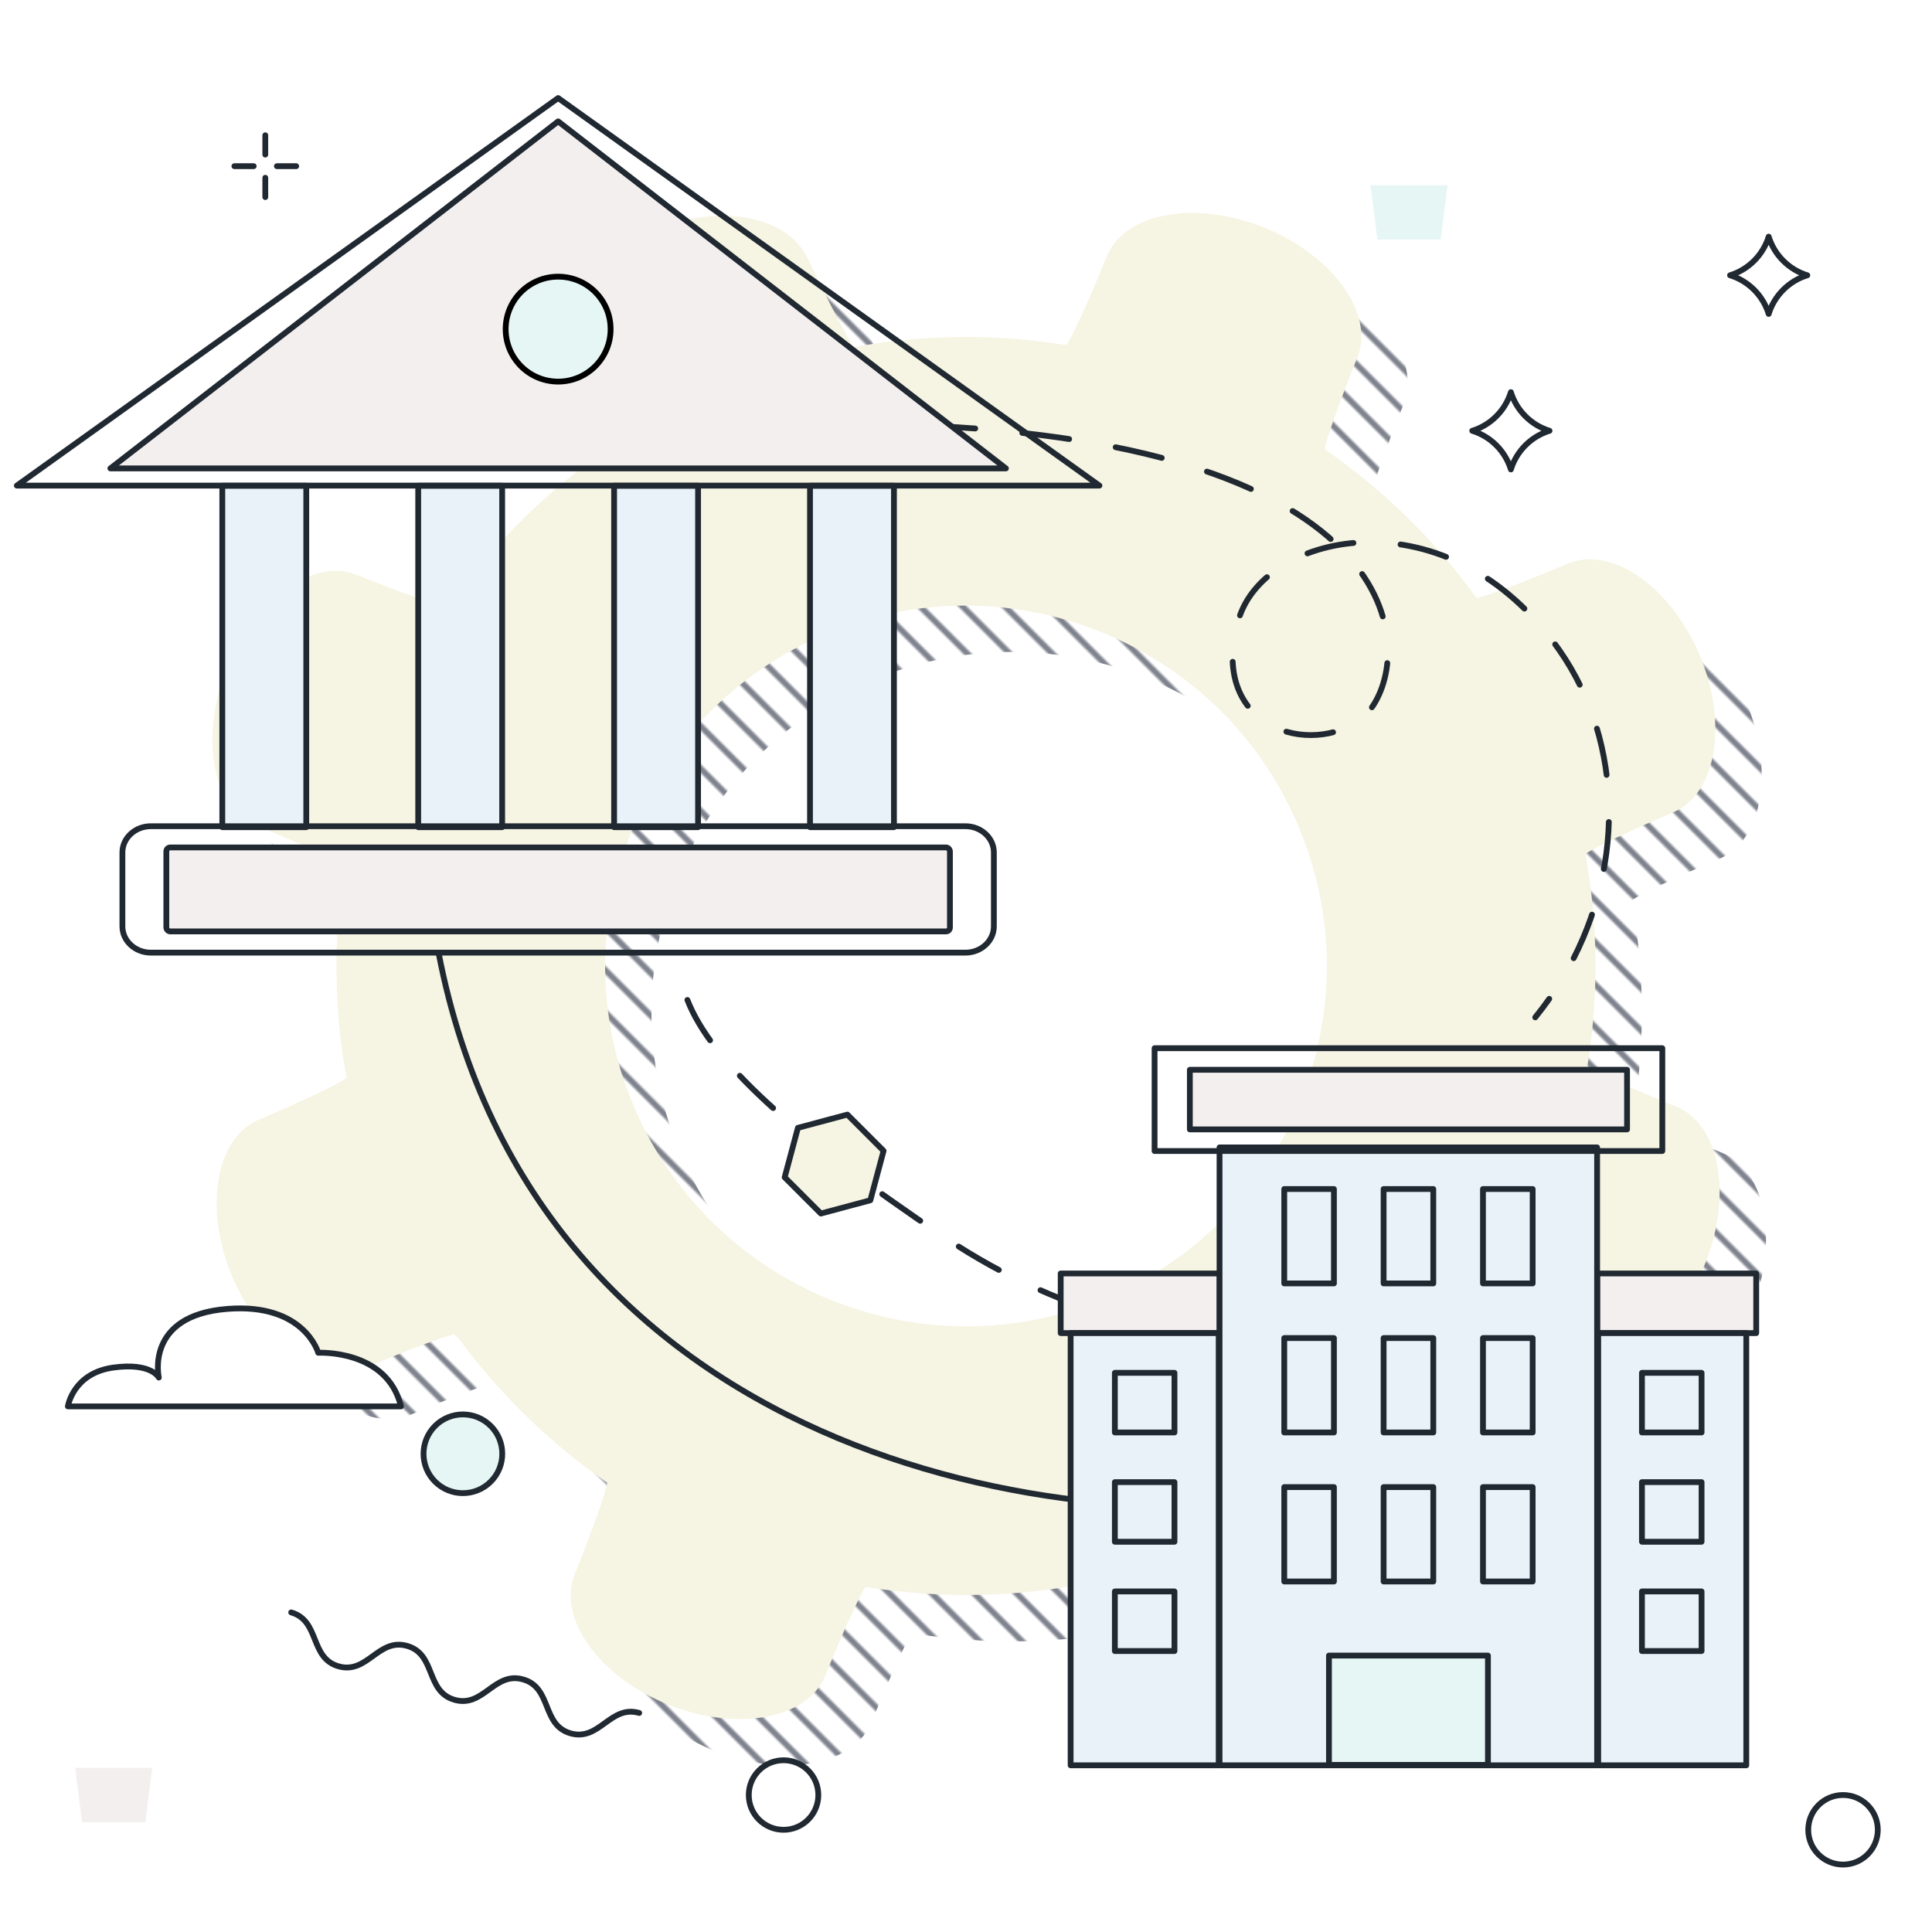 <?xml version="1.0" encoding="UTF-8"?> <svg xmlns="http://www.w3.org/2000/svg" xmlns:xlink="http://www.w3.org/1999/xlink" id="hero-ONE-cash" viewBox="0 0 500 500"><defs><symbol id="Bank-V2-L" viewBox="0 0 281.678 222.668"><g id="Bank-M"><rect x="53.927" y="101.087" width="21.728" height="88.36" fill="#eaf2f9" stroke="#202831" stroke-linecap="round" stroke-linejoin="round" stroke-width="1.5"></rect><rect x="104.625" y="101.087" width="21.728" height="88.36" fill="#eaf2f9" stroke="#202831" stroke-linecap="round" stroke-linejoin="round" stroke-width="1.5"></rect><rect x="155.324" y="101.087" width="21.728" height="88.36" fill="#eaf2f9" stroke="#202831" stroke-linecap="round" stroke-linejoin="round" stroke-width="1.5"></rect><rect x="206.022" y="101.087" width="21.728" height="88.36" fill="#eaf2f9" stroke="#202831" stroke-linecap="round" stroke-linejoin="round" stroke-width="1.5"></rect><rect x="39.442" y="194.695" width="202.793" height="21.728" rx="1" ry="1" fill="#f3efef"></rect><rect x="39.442" y="194.695" width="202.793" height="21.728" rx="1" ry="1" fill="none" stroke="#202831" stroke-linecap="round" stroke-linejoin="round" stroke-width="1.5"></rect><path d="M35.423,221.918c-4.052,0-7.35-3.046-7.35-6.79v-19.137c0-3.744,3.298-6.79,7.35-6.79h210.832c4.052,0,7.35,3.046,7.35,6.79v19.137c0,3.744-3.298,6.79-7.35,6.79H35.423Z" fill="none" stroke="#202831" stroke-linecap="round" stroke-linejoin="round" stroke-width="1.5"></path><polygon points="24.957 96.598 256.72 96.598 140.838 6.79 24.957 96.598" fill="#f3efef"></polygon><polygon points="24.957 96.598 256.72 96.598 140.838 6.79 24.957 96.598" fill="none" stroke="#202831" stroke-linecap="round" stroke-linejoin="round" stroke-width="1.5"></polygon><polygon points=".75 101.047 140.838 .75 280.928 101.047 .75 101.047" fill="none" stroke="#202831" stroke-linecap="round" stroke-linejoin="round" stroke-width="1.5"></polygon><circle cx="140.838" cy="60.553" r="13.58" fill="#e6f6f5" stroke="#000" stroke-miterlimit="10" stroke-width="1.5"></circle></g></symbol><symbol id="Circle-Outline-M" viewBox="0 0 19.5 19.5"><path d="M18.75,9.75C18.75,4.78,14.721.75,9.75.75S.75,4.78.75,9.75s4.029,9,9,9,9-4.029,9-9Z" fill="none" stroke="#202831" stroke-linecap="round" stroke-linejoin="round" stroke-width="1.5"></path></symbol><symbol id="Cross" viewBox="0 0 17.5 17.5"><path d="M8.75,5.75V.75M8.75,16.75v-5M5.75,8.75H.75M16.75,8.75h-5" fill="none" stroke="#202831" stroke-linecap="round" stroke-linejoin="round" stroke-width="1.5"></path></symbol><symbol id="Gebäude-V2-L" viewBox="0 0 181.5 187.088"><g id="Gebäude-S"><rect x=".75" y="59.053" width="41.143" height="15.429" fill="#f3efef" stroke="#202831" stroke-linecap="round" stroke-linejoin="round" stroke-width="1.5"></rect><rect x="139.607" y="59.053" width="41.143" height="15.429" fill="#f3efef" stroke="#202831" stroke-linecap="round" stroke-linejoin="round" stroke-width="1.5"></rect><rect x="41.859" y="26.426" width="97.714" height="159.912" fill="#eaf2f9" stroke="#202831" stroke-linecap="round" stroke-linejoin="round" stroke-width="1.5"></rect><rect x="70.179" y="157.936" width="41.143" height="28.286" fill="#e6f6f5" stroke="#202831" stroke-linecap="round" stroke-linejoin="round" stroke-width="1.5"></rect><rect x="34.179" y="6.338" width="113.143" height="15.429" fill="#f3efef"></rect><rect x="34.179" y="6.338" width="113.143" height="15.429" fill="none" stroke="#202831" stroke-linecap="round" stroke-linejoin="round" stroke-width="1.5"></rect><rect x="25.05" y=".75" width="131.4" height="26.605" fill="none" stroke="#202831" stroke-linecap="round" stroke-linejoin="round" stroke-width="1.5"></rect><rect x="3.321" y="74.481" width="38.323" height="111.857" fill="#eaf2f9" stroke="#202831" stroke-linecap="round" stroke-linejoin="round" stroke-width="1.5"></rect><rect x="139.856" y="74.481" width="38.323" height="111.857" fill="#eaf2f9" stroke="#202831" stroke-linecap="round" stroke-linejoin="round" stroke-width="1.5"></rect><path d="M122.893,114.338v24.429h-12.857v-24.429h12.857ZM84.321,114.338v24.429h12.857v-24.429h-12.857ZM58.607,114.338v24.429h12.857v-24.429h-12.857ZM110.036,75.767v24.429h12.857v-24.429h-12.857ZM84.321,75.767v24.429h12.857v-24.429h-12.857ZM58.607,75.767v24.429h12.857v-24.429h-12.857ZM110.036,37.195v24.429h12.857v-24.429h-12.857ZM84.321,37.195v24.429h12.857v-24.429h-12.857ZM58.607,37.195v24.429h12.857v-24.429h-12.857Z" fill="none" stroke="#202831" stroke-linecap="round" stroke-linejoin="round" stroke-width="1.5"></path><path d="M151.179,141.338h15.429v15.429h-15.429v-15.429ZM151.179,128.481h15.429v-15.429h-15.429v15.429ZM151.179,100.195h15.429v-15.429h-15.429v15.429Z" fill="none" stroke="#202831" stroke-linecap="round" stroke-linejoin="round" stroke-width="1.5"></path><path d="M14.769,141.338h15.429v15.429h-15.429v-15.429ZM14.769,128.481h15.429v-15.429h-15.429v15.429ZM14.769,100.195h15.429v-15.429h-15.429v15.429Z" fill="none" stroke="#202831" stroke-linecap="round" stroke-linejoin="round" stroke-width="1.5"></path></g></symbol><symbol id="Welle" viewBox="0 0 95.245 11.5"><path d="M.75.75c7.811,0,7.811,10,15.622,10S24.184.75,31.995.75c7.812,0,7.812,10,15.625,10S55.432.75,63.245.75s7.812,10,15.625,10S86.682.75,94.495.75" fill="none" stroke="#202831" stroke-linecap="round" stroke-linejoin="round" stroke-width="1.5"></path></symbol><pattern id="Neues_Muster" x="0" y="0" width="10" height="14" patternTransform="translate(-1607.129 -10626.88) rotate(-45) scale(.776)" patternUnits="userSpaceOnUse" viewBox="0 0 10 14"><rect width="10" height="14" fill="none"></rect><line x1="5" y1="0" x2="5" y2="14" fill="none" stroke="#000a1f" stroke-miterlimit="10"></line></pattern></defs><path d="M445.733,298.367c-11.337-4.566-21.654-9.247-22.927-10.401l.245-1.55c2.637-17.247,2.468-34.693-.475-51.833l-.26-1.548c1.248-1.172,11.469-6.04,22.713-10.816,11.244-4.777,14.286-23.159,6.761-40.849-7.525-17.69-22.882-28.256-34.126-23.479-11.244,4.776-21.844,8.76-23.556,8.853l-.936-1.272c-10.317-14.012-22.766-26.231-37.039-36.303l-1.273-.905c.05-1.712,3.835-12.381,8.409-23.709,4.575-11.328-6.281-26.478-24.123-33.667-17.842-7.188-36.179-3.801-40.749,7.527-4.57,11.328-9.275,21.632-10.456,22.897l-1.503-.23c-17.277-2.637-34.723-2.483-51.879.46l-1.502.26c-1.164-1.172-6.566-11.479-12.004-22.904-5.438-11.425-23.855-14.509-40.925-6.853-17.071,7.656-27.119,23.127-22.33,34.379,4.789,11.252,8.777,21.859,8.861,23.571l-1.257.936c-14.042,10.302-26.262,22.751-36.334,37.008l-.905,1.272c-1.72-.05-12.403-3.831-23.739-8.401-11.337-4.57-26.497,6.275-33.689,24.1-7.193,17.825-3.802,36.149,7.534,40.719,11.337,4.57,21.647,9.247,22.912,10.394l-.23,1.549c-2.637,17.247-2.483,34.693.46,51.849l.276,1.533c-1.248,1.181-11.472,6.054-22.72,10.831-11.248,4.776-14.29,23.155-6.761,40.841,7.53,17.686,22.89,28.248,34.134,23.471s21.844-8.754,23.556-8.838l.919,1.257c10.318,14.012,22.783,26.232,37.039,36.304l1.288.904c-.05,1.712-3.834,12.381-8.408,23.709s6.281,26.482,24.123,33.674c17.842,7.193,36.179,3.809,40.749-7.519,4.57-11.328,9.268-21.639,10.44-22.912l1.518.245c17.263,2.622,34.709,2.468,51.88-.475l1.533-.277c1.181,1.257,6.058,11.478,10.839,22.713s23.177,14.274,40.879,6.753c17.703-7.521,28.275-22.868,23.494-34.103-4.781-11.235-8.762-21.829-8.846-23.54l1.258-.92c14.028-10.317,26.247-22.766,36.334-37.008l.905-1.288c1.711.051,12.387,3.832,23.724,8.402,11.337,4.57,26.501-6.275,33.697-24.1,7.196-17.825,3.809-36.145-7.528-40.711ZM348.575,296.886c-9.321,23.104-27.105,41.194-50.054,50.944-47.373,20.114-102.288-2.008-122.433-49.35-9.75-22.919-9.98-48.26-.659-71.38,9.322-23.103,27.105-41.193,50.04-50.944,47.371-20.113,102.302,2.009,122.431,49.35,9.765,22.92,9.995,48.277.675,71.38Z" fill="url(#Neues_Muster)"></path><path d="M433.733,286.367c-11.337-4.566-21.654-9.247-22.927-10.401l.245-1.55c2.637-17.247,2.468-34.693-.475-51.833l-.26-1.548c1.248-1.172,11.469-6.04,22.713-10.816,11.244-4.777,14.286-23.159,6.761-40.849-7.525-17.69-22.882-28.256-34.126-23.479-11.244,4.776-21.844,8.76-23.556,8.853l-.936-1.272c-10.317-14.012-22.766-26.231-37.039-36.303l-1.273-.905c.05-1.712,3.835-12.381,8.409-23.709,4.575-11.328-6.281-26.478-24.123-33.667-17.842-7.188-36.179-3.801-40.749,7.527-4.57,11.328-9.275,21.632-10.456,22.897l-1.503-.23c-17.277-2.637-34.723-2.483-51.879.46l-1.502.26c-1.164-1.172-6.566-11.479-12.004-22.904-5.438-11.425-23.855-14.509-40.925-6.853-17.071,7.656-27.119,23.127-22.33,34.379,4.789,11.252,8.777,21.859,8.861,23.571l-1.257.936c-14.042,10.302-26.262,22.751-36.334,37.008l-.905,1.272c-1.72-.05-12.403-3.831-23.739-8.401-11.337-4.57-26.497,6.275-33.689,24.1-7.193,17.825-3.802,36.149,7.534,40.719,11.337,4.57,21.647,9.247,22.912,10.394l-.23,1.549c-2.637,17.247-2.483,34.693.46,51.849l.276,1.533c-1.248,1.181-11.472,6.054-22.72,10.831-11.248,4.776-14.29,23.155-6.761,40.841,7.53,17.686,22.89,28.248,34.134,23.471s21.844-8.754,23.556-8.838l.919,1.257c10.318,14.012,22.783,26.232,37.039,36.304l1.288.904c-.05,1.712-3.834,12.381-8.408,23.709s6.281,26.482,24.123,33.674c17.842,7.193,36.179,3.809,40.749-7.519,4.57-11.328,9.268-21.639,10.44-22.912l1.518.245c17.263,2.622,34.709,2.468,51.88-.475l1.533-.277c1.181,1.257,6.058,11.478,10.839,22.713s23.177,14.274,40.879,6.753c17.703-7.521,28.275-22.868,23.494-34.103-4.781-11.235-8.762-21.829-8.846-23.54l1.258-.92c14.028-10.317,26.247-22.766,36.334-37.008l.905-1.288c1.711.051,12.387,3.832,23.724,8.402,11.337,4.57,26.501-6.275,33.697-24.1,7.196-17.825,3.809-36.145-7.528-40.711ZM336.575,284.886c-9.321,23.104-27.105,41.194-50.054,50.944-47.373,20.114-102.288-2.008-122.433-49.35-9.75-22.919-9.98-48.26-.659-71.38,9.322-23.103,27.105-41.193,50.04-50.944,47.371-20.113,102.302,2.009,122.431,49.35,9.765,22.92,9.995,48.277.675,71.38Z" fill="#f6f4e2"></path><polygon points="37.625 471.578 21.231 471.578 19.449 457.524 39.407 457.524 37.625 471.578 37.625 471.578" fill="#f3efef"></polygon><polygon points="372.856 61.992 356.462 61.992 354.68 47.938 374.638 47.938 372.856 61.992 372.856 61.992" fill="#e6f6f5"></polygon><use width="95.245" height="11.5" transform="translate(74.85 416.362) rotate(16.116)" xlink:href="#Welle"></use><path d="M103.775,363.972H17.571s1.306-8.619,11.797-10.052c9.835-1.344,11.735,2.588,11.735,2.588,0,0-3.705-16.082,17.739-17.767,19.94-1.568,23.51,11.353,23.51,11.353,0,0,17.824-.959,21.423,13.879h0Z" fill="#fff" stroke="#202831" stroke-linecap="round" stroke-linejoin="round" stroke-width="1.5"></path><use width="19.5" height="19.5" transform="translate(193.032 454.801)" xlink:href="#Circle-Outline-M"></use><use width="19.5" height="19.5" transform="translate(467.223 463.801)" xlink:href="#Circle-Outline-M"></use><path d="M447.732,71.242c4.76-1.458,8.539-5.237,10-9.996,1.461,4.759,5.24,8.538,10,9.996-4.759,1.46-8.539,5.241-10,10.004-1.461-4.763-5.241-8.544-10-10.004h0Z" fill="none" stroke="#202831" stroke-linecap="round" stroke-linejoin="round" stroke-width="1.5"></path><path d="M381.015,111.486c4.76-1.458,8.539-5.237,10-9.996,1.461,4.759,5.24,8.538,10,9.996-4.759,1.46-8.539,5.241-10,10.004-1.461-4.763-5.241-8.544-10-10.004h0Z" fill="none" stroke="#202831" stroke-linecap="round" stroke-linejoin="round" stroke-width="1.5"></path><path d="M349.175,386.215c-75.259,14.822-210.836-10.736-235.668-139.629" fill="none" stroke="#202831" stroke-linecap="round" stroke-linejoin="round" stroke-width="1.5"></path><path d="M246.403,110.484c2.03.124,4.026.262,5.988.412" fill="none" stroke="#202831" stroke-linecap="round" stroke-linejoin="round" stroke-width="1.5"></path><path d="M264.57,112.032c109.16,12.122,100.376,66.307,86.634,74.854-14.463,8.996-38.677-.139-30.599-26.725,6.917-22.765,54.447-32.868,83.005,8.175,16.806,24.154,17.094,57.769.67,85.036" fill="none" stroke="#202831" stroke-dasharray="12.231 12.231" stroke-linecap="round" stroke-linejoin="round" stroke-width="1.5"></path><path d="M400.94,258.498c-1.143,1.626-2.349,3.224-3.619,4.79" fill="none" stroke="#202831" stroke-linecap="round" stroke-linejoin="round" stroke-width="1.5"></path><path d="M177.897,258.789c6.141,15.697,26.573,34.559,66.572,61.437,63.585,42.727,133.304,24.695,144.286,21.661" fill="none" stroke="#202831" stroke-dasharray="12" stroke-linecap="round" stroke-linejoin="round" stroke-width="1.5"></path><path d="M112.594,369.037c-3.979,3.979-3.978,10.429.001,14.408,3.979,3.979,10.43,3.98,14.408.001,3.979-3.979,3.979-10.43-0-14.409-3.979-3.979-10.43-3.979-14.409 0h0Z" fill="#e6f6f5" stroke="#202831" stroke-linecap="round" stroke-linejoin="round" stroke-width="1.5"></path><polygon points="228.673 297.828 219.301 288.457 206.5 291.888 203.07 304.688 212.441 314.06 225.243 310.63 228.673 297.828 228.673 297.828" fill="#f6f4e2" stroke="#202831" stroke-linecap="round" stroke-linejoin="round" stroke-width="1.5"></polygon><use width="17.5" height="17.5" transform="translate(59.907 34.258)" xlink:href="#Cross"></use><g id="Bank-M-2"><use width="281.678" height="222.668" transform="translate(3.606 24.625)" xlink:href="#Bank-V2-L"></use></g><use width="181.5" height="187.088" transform="translate(273.756 270.523)" xlink:href="#Gebäude-V2-L"></use></svg> 